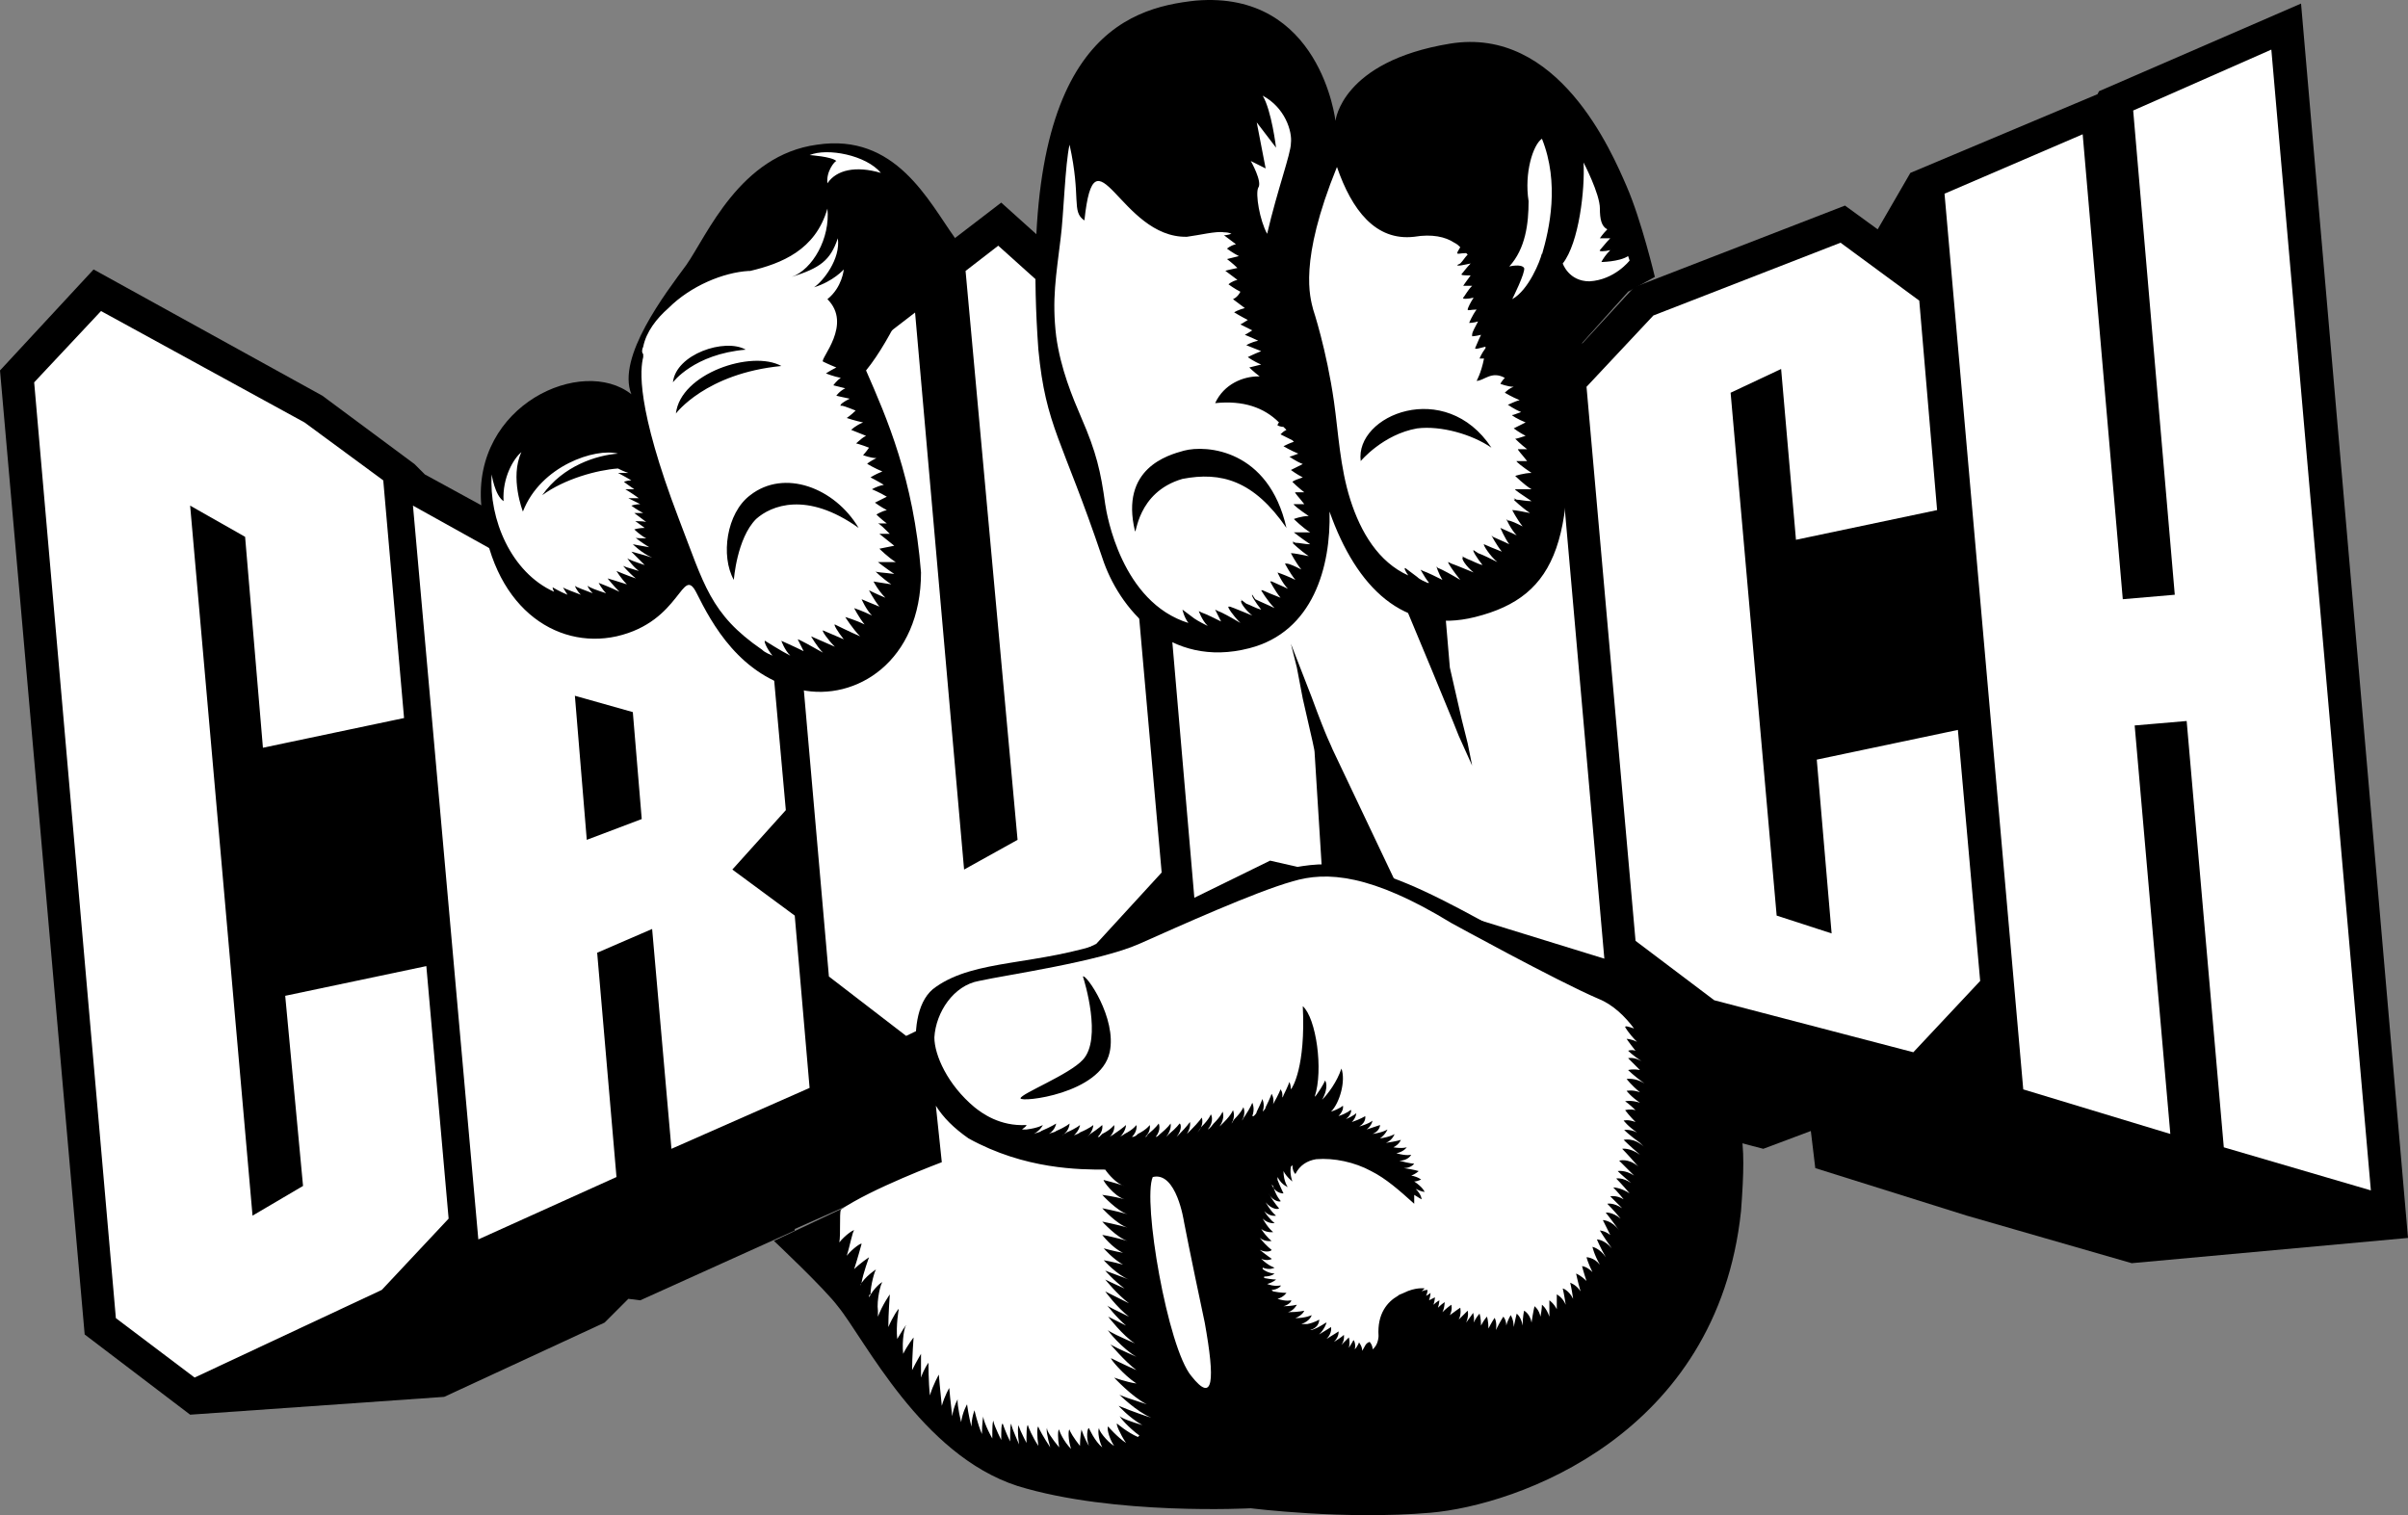 <?xml version="1.0" encoding="UTF-8"?>
<svg id="Layer_1" data-name="Layer 1" xmlns="http://www.w3.org/2000/svg" width="162.1" height="102" viewBox="0 0 162.1 102">
  <rect x="0" y="0" width="162.1" height="102" fill="#808080" stroke="none"/>
  <defs>
    <style>
      .cls-1 {
        fill: #000;
      }

      .cls-1, .cls-2 {
        stroke-width: 0px;
      }

      .cls-2 {
        fill: #fff;
      }
    </style>
  </defs>
  <path class="cls-1" d="M77.3,71.24l-10.9,5.3-3.4-2.6.4,4.4-9.9,4.4v.1l-10.4,4.7-.8-.1-1.6,1.6-10.8,5-17.1,1.2-7.1-5.4L0,24.94l6.3-6.8,15.4,8.5,6.2,4.6.7.7,9.7,5.3,7.8-6.1,4.8,3.6-.7-7.8,12.5-9.6v-.1l4.7-3.6,9.9,8.9.1,1.2,7.8,7,6.4-2.8,1.5,3.7.7-4.6,12.6-5.6.1,1.7,3.5-3.8,14.2-5.5,2.2,1.6,2.2-3.8,12.6-5.3.1-.2L154.9.24l7.2,83.1-18.6,1.7-11.1-3.2-10.2-3.2-.3-2.5-3.2,1.2-11.5-3-2.5-1.8-.6.5-13.4-4.2-.7-1.4-.2,1-4.4-1-5.5,2.7-.3-1.3-2.3,2.4Z"/>
  <path class="cls-2" d="M89,58.74l-3.5-.8-5.1,2.5-2.9-33.7,7.2,6.5,5.7-2.5,6,14.4,1.4,3.4.4,1,.9,2-.3-1.5-.4-1.6-.8-3.5-1.4-16.5,8.3-3.7,3.5,39.8-13.6-4.2-4.7-9.9c-.1-.3-.3-.5-1.4-3.5l-.7-1.8-.7-1.8.4,1.6.4,2.1c.7,3.1.8,3.4.8,3.7,0,0,.5,8,.5,8ZM39.5,56.54l3.7-1.4-.6-7.2-3.9-1.1.8,9.7ZM41.5,79.24l-9.3,4.2-4.4-49.4,10.6,5.9,7.7-6,5.3,3.9,1.5,16.7-3.6,4,4.2,3.1,1,11.6-9.3,4.1-1.3-14.8-3.7,1.6s1.3,15.1,1.3,15.1ZM115.4,67.34l-5.3-4-3.3-37.3,4.5-4.8,12.6-4.9,5.3,3.9,1.2,14.1-9.5,2-1-11.5-3.4,1.6,3.1,35.2,3.7,1.2-1-11.7,9.5-2,1.5,16.9-4.5,4.8-13.4-3.5h0ZM146.1,76.34l-9.9-3-5.3-60.3,9.3-4,2.7,31.3,3.5-.3-2.8-32.6,9.3-4.1,6.7,76.8-9.9-2.9-2.5-28.7-3.5.3,2.4,27.5ZM13.1,92.74l-5.3-4L2.3,25.74l4.5-4.8,13.7,7.5,5.3,3.9,1.4,16-9.5,2-1.2-14.2-3.7-2.1,4.2,47.8,3.4-2-1.2-12.8,9.5-2,1.5,17-4.5,4.8s-12.6,5.9-12.6,5.9ZM61,69.74l-5.2-4-3.3-37.7,9.1-7,3.3,37.5,3.6-2-3.5-38.3,2.2-1.7,7.9,7.1,3.1,35.1-4.4,4.8s-12.8,6.2-12.8,6.2Z"/>
  <path class="cls-1" d="M63.3,78.24l-.3-4.1s-1.2-1.8-1.3-3.1c-.2-1.9.1-3.8,1.3-4.6,2.7-1.9,6.8-1.4,11.7-3.1,4.2-1.4,8.2-4.5,13.5-5.1,5.6-.6,11.4,4.1,19.6,8,3.2,1.6,5.6,2.7,7.6,5.9,1.9,3.2,2.2,4.1,1.8,9.4-1.6,15.1-15.1,19.8-20.9,20.3s-12.1-.3-12.1-.3c0,0-9.2.5-15.7-1.5-6.5-2.1-10.3-9.9-12.1-12.1-.9-1.2-4.3-4.4-4.3-4.4,0,0,11.2-5.3,11.2-5.3ZM80.5.04c8.4-.7,9.4,8.1,9.4,8.1,0,0,.4-4,7.7-5.2,7.3-1.2,10.9,7.3,11.9,9.6s1.9,6.1,1.9,6.1l-1.8,1-4.4,4.9c1.1,11.7-.3,15.6-5.9,17-4.8,1.2-8-2-9.8-7.1.1,3.7-1.1,8.1-5.4,9.2-5.4,1.4-8.8-2.7-9.9-6.1-2.7-8-3.8-8.8-4.3-14C68.4,2.74,75.8.54,80.5.04M64.3,16.04l-2.6,2.7s-1.6,4-3.4,6.2c1.4,3.2,3.2,7.3,3.7,13.6,0,6-4.4,8.7-8.1,7.9-4.1-.9-6-4.5-7-6.5s-1,1.9-5.4,2.9c-4.1.9-8.5-2-9.1-8.8-.6-6.8,6.8-10.1,10.1-7.5-1-2.5,2.3-6.8,3.7-8.7,1.4-2,3.6-7.4,8.8-8.1,5.3-.8,7.5,3.8,9.3,6.3"/>
  <path class="cls-2" d="M85.3,15.74c-.5-.9-.8-2.7-.6-3.1.3-.4-.5-1.8-.5-1.8l1,.5-.6-3.1,1.3,1.7s-.3-2.5-.9-3.5c1.5.8,2,2.4,1.9,3.2,0,.7-.9,3.1-1.6,6.1M103.8,9.34c1.2,3,.5,6.1,0,7.8v-.1c-.1.5-.9,2.5-2,3.1,0,0,.9-1.8.8-2.1-.2-.3-1-.1-1-.1,1.1-1.2,1.3-2.9,1.3-4.4-.3-1.9.3-3.8.9-4.2M96.2,39.24h-.1c-.2-.1-.5-.2-.7-.4l-.8-.6c-.1,0,0,.2.2.5-2-.9-3.2-2.9-3.9-5.1-.7-2.2-.8-4.5-1.1-6.6-.5-3.5-1.4-6.2-1.4-6.2-.2-.8-1-3.2,1.6-9.6,1,2.9,2.6,5,5.2,4.7,1.2-.2,2.1,0,2.7.4.2.1.3.2.4.3-.1.2-.2.3-.2.4s.2,0,.6,0l.1.1c-.2.2-.3.4-.5.6l-.2.1c0,.1.4,0,.9-.1-.3.3-.5.6-.6.7s.2.1.6.1c-.3.4-.5.7-.5.7h.6c-.3.3-.5.7-.6.8-.1.1.3.1.7,0-.2.3-.4.7-.4.8s.2,0,.6,0c-.3.4-.5.9-.5.9,0,0,.3,0,.6-.1-.2.4-.4.7-.4.9v.1s.2,0,.6-.1c-.2.4-.3.7-.4.9,0,.1.3,0,.7-.1v.1c-.3.4-.4.7-.4.7h.3c-.2,1-.5,1.5-.5,1.5.5,0,1-.7,1.9-.2-.2.2-.3.4-.3.4,0,0,.5.2.9.2-.3.1-.5.3-.6.4,0,0,.5.3,1,.5-.4.1-.7.3-.8.3,0,0,.4.3.9.5-.3.1-.5.2-.6.2s.4.3.9.5l-.8.4s.4.3.8.5c-.3.1-.6.2-.7.2,0,0,.4.4.8.7h-.6c-.1,0,.3.4.6.8h-.7c-.1,0,.4.4,1,.8-.5,0-1.1.2-1.1.2,0,0,.6.6,1.1.9h-1.1c-.1,0,.5.4,1.1.8-.4,0-.8-.1-1-.1l-.2-.1.1.1h-.1s.5.5,1.1.9c-.5-.1-1-.2-1.2-.2,0,0,.3.6.7,1.1-.4-.2-.8-.4-1-.4l-.1-.1s.3.7.7,1.1c-.4-.2-.9-.4-1.1-.5,0,0,.3.7.6,1.1-.4-.2-.9-.4-1.1-.5l-.1-.1s.3.6.7,1.1c-.5-.2-1-.4-1.2-.5-.1,0,.4.8.9,1.2-.4-.2-1-.5-1.3-.6l-.3-.2c-.1,0,.2.5.6,1-.4-.1-.7-.3-1-.4l-.4-.2.1.1c-.2,0,.2.6.7,1-.5-.2-1.2-.5-1.5-.6l-.2-.1c-.1,0,.4.7.8,1.2-.5-.3-1.2-.7-1.5-.8l-.1-.1s.1.4.4.9c-.4-.2-1-.5-1.3-.6l-.2-.1c0-.1.2.4.6.9M95.4,28.84c1.6-.2,3.7.4,5,1.3-3.1-4.7-9.2-2.2-8.8.9,0,0,1.5-1.8,3.8-2.2M84.7,25.34c-1,0-2.3.5-2.9,1.8,1.9-.2,3.3.3,4.3,1.3-.1.1-.1.2-.1.2,0,0,.2.1.4.1l.2.2c-.2.1-.3.2-.4.3l.8.4.1.1c-.3.1-.5.2-.7.3,0,0,.5.3,1,.5-.3.1-.5.2-.6.2,0,0,.4.3.9.5l-.8.4s.4.3.8.5c-.3.1-.6.2-.7.3,0,0,.4.4.8.7h-.6c-.1,0,.3.4.6.8h-.7c-.1,0,.4.4,1,.8-.5,0-1,.2-1,.2,0,0,.6.6,1.1.9h-1.1s.5.4,1.1.8c-.4,0-.7-.1-1-.1l-.2-.1.1.1h-.1s.5.5,1.1.9c-.5-.1-1-.2-1.2-.2,0,0,.3.6.7,1.1-.4-.2-.8-.4-1-.4h-.1s.3.6.7,1.1c-.4-.2-.9-.4-1.2-.5,0,0,.3.7.7,1.1-.4-.2-.9-.4-1.1-.5h-.1s.3.6.7,1.1c-.5-.2-1-.4-1.2-.5h-.1s.4.7.9,1.2c-.4-.2-.9-.4-1.3-.6l-.2-.3c-.1,0,.2.5.6,1-.4-.1-.7-.3-1-.4l-.4-.3.1.1c-.2,0,.2.6.7,1-.5-.2-1.2-.5-1.5-.6h-.1c-.1,0,.3.6.8,1.1-.5-.3-1.2-.7-1.5-.8l-.2-.1.4.8c-.4-.2-1-.5-1.3-.6l-.2-.1s.2.6.6,1c-.2-.1-.6-.3-.9-.5l-.8-.6s.1.5.4.9c-4.5-1.4-5.5-7.3-5.6-8-.3-2.2-.6-3.5-1.6-5.8-.6-1.4-1.4-3.3-1.7-5.5-.3-2.5,0-4.1.3-6.6.2-1.5.3-5,.6-6.3.8,3.6.1,4.5,1,5.1.7-6.6,2.4,1.2,6.9,1.1.8-.1,2-.4,2.5-.3.1,0,.3,0,.5.1-.3.1-.5.1-.5.1l.8.6c-.4.1-.6.3-.6.3,0,0,.4.3.8.5l-.8.2s.4.3.7.6c-.5.1-.9.2-.8.2l.8.6c-.4.1-.6.3-.6.3,0,0,.4.3.8.5-.2.4-.5.5-.5.5l.8.6c-.4.1-.8.3-.7.3,0,0,.5.3.9.5-.3.2-.5.3-.5.3l.8.4c-.3.2-.5.3-.5.3,0,0,.5.2.9.4-.5.1-.8.3-.8.3l1,.4c-.5.2-.9.4-.9.4,0,0,.4.3.9.5l-.8.2s.3.3.7.6h-.1ZM76.4,35.74c.1.4.1-2.6,3.2-3.5,2.6-.5,4.8.1,7,3.3-1.2-5.3-5.4-5.6-6.9-5.2-1.1.3-4.3,1.2-3.3,5.4M109.6,17.24l.1.3s-1,1.3-2.7,1.4c-1.4,0-1.8-1.2-1.8-1.2,1.1-1.4,1.5-5,1.4-6.8,0,0,1.1,2.1,1.1,3.1,0,.7.1,1.2.5,1.4-.3.3-.5.6-.5.6h.7c-.3.3-.6.7-.7.8-.1.1.3.1.7,0-.3.3-.5.6-.6.8-.1,0,1.2,0,1.8-.4M59.9,35.94h-.7l1,.8-1,.2s.6.6,1.1.9h-1.2s.5.4,1.1.8c-.7-.1-1.3-.1-1.3-.2,0,0,.5.5,1.1.9-.6-.1-1.3-.2-1.2-.2,0,0,.3.6.8,1.1-.5-.2-1.1-.5-1.1-.5,0,0,.3.6.7,1.1-.5-.2-1.2-.5-1.2-.5,0,0,.3.7.7,1.1-.6-.3-1.2-.5-1.2-.5,0,0,.3.6.7,1.1-.6-.3-1.3-.5-1.3-.5,0,0,.5.8,1,1.3-.7-.3-1.7-.8-1.7-.8-.1,0,.2.5.6,1l-1.4-.6c-.1,0,.3.6.8,1.1-.7-.3-1.6-.7-1.6-.7,0,0,.4.7.8,1.1-.7-.4-1.6-.9-1.7-.9l.4.8c-.6-.3-1.5-.7-1.5-.7,0,0,.2.6.6,1-.6-.3-1.7-1-1.7-1-.1,0,.1.5.5,1-.2-.1-.5-.2-.7-.4-3.5-2.4-3.9-4.4-5.6-8.8-2.9-7.6-2.6-10.1-2.4-10.9v-.2c-.1-.1-.1-.3,0-.5.2-1,.9-1.9,1.7-2.6,1.5-1.5,3.7-2.4,5.4-2.5h.1c2.1-.5,4.4-1.4,5.2-4.2.2,2-1,4.1-2.4,4.6,1.9-.6,2.6-1.1,3.1-2.6.2,1.4-1,2.9-1.6,3.3,1.3-.4,2-1.2,2-1.2,0,0-.1,1.2-1.1,2,1.7,1.7-.5,4-.3,4.2,0,0,.4.2.9.4-.4.2-.7.4-.7.4,0,0,.5.2,1,.3-.3.2-.5.5-.5.5l.8.2c-.4.2-.6.5-.6.5,0,0,.4.1.9.2-.4.2-.7.4-.6.5,0-.1.5.1,1,.3-.3.3-.6.5-.6.5,0,0,.6.2,1.1.3-.5.2-.8.5-.8.5l1,.4c-.4.2-.7.6-.7.5,0,0,.4.1.9.3-.2.3-.4.5-.4.5,0,0,.5.2.9.2-.4.2-.7.4-.6.4,0,0,.5.3,1,.5-.5.2-.8.4-.8.4,0,0,.4.2.9.5-.5.1-.8.3-.8.3,0,0,.5.2,1,.5l-.8.4s.4.3.8.5c-.4.1-.7.3-.7.3,0,0,.3.3.7.6h-.6c.1,0,.5.4.8.7M45.3,25.74s1.4-1.9,4.9-2.2c-1.4-.8-4.7.3-4.9,2.2M49.4,39.04s.2-2.8,1.5-4.1c1-.9,3.4-1.9,6.9.6-1.6-2.7-5-4-7.3-2.2-1.6,1.2-2,4.1-1.1,5.7M45.5,27.84s2-2.7,7.1-3.2c-2-1.1-6.8.5-7.1,3.2M54.5,10.44c1.2-.5,3.8,0,4.8,1.2-1.7-.5-3-.2-3.6.7-.1-.8.5-1.5.6-1.5-.3-.3-1.8-.4-1.8-.4M41.6,31.54c.2.1.4.2.7.3h-.7s.4.2.9.5c-.3,0-.5.1-.5.1,0,0,.4.3.7.5h-.6s.5.3.9.6h-.7l.8.4c-.3,0-.6.1-.6.1,0,0,.4.3.8.5h-.6l.8.6c-.4-.1-.8,0-.8-.1,0,0,.3.2.7.5-.4,0-.7.1-.7.1,0,0,.4.4.8.6-.5,0-.8,0-.8-.1,0,0,.5.4,1,.7-.6-.1-1.1-.2-1.1-.2,0,0,.6.6,1.3.9-.6-.2-1.4-.4-1.4-.4l.9.9c-.6-.2-1.2-.4-1.2-.5,0,0,.3.5.8.9-.6-.2-1.1-.3-1.1-.4,0,0,.4.5.9.9-.6-.2-1.3-.5-1.3-.5,0,0,.3.5.7.9-.6-.2-1.3-.4-1.3-.4,0,0,.4.5.8.9-.6-.3-1.4-.6-1.4-.6,0,0,.2.4.5.7-.6-.2-1.2-.4-1.2-.5-.1,0,.1.3.3.5-.5-.2-1.1-.4-1.2-.5,0,0,.1.3.4.6-.5-.2-1.1-.4-1.2-.5,0,0,.1.2.3.5-.5-.2-1-.5-1-.5,0,0,0,.1.1.3-2.9-1.3-4.4-4.9-4.2-7.9,0,0,.2,1.4.8,1.8-.1-1.6.7-2.9,1.2-3.3-.8,1.7.1,4,.1,4,1.2-3.1,4.9-4.3,6.4-3.9-1.4.1-3.7.8-5.1,2.8,1.5-1.1,3.7-1.7,5.1-1.8M77.6,79.24c1.6-.4,2.1,3,2.1,3,0,0,.4,2.1,1.4,6.8.7,3.9.6,5.5-.9,3.6-1.6-1.9-3.3-11.8-2.6-13.4M68.7,73.94c0,.3,5.4-.3,6-3.1.5-2.3-1.6-5.3-1.8-5.1.1.3,1.3,4.2,0,5.6-.9,1-4.2,2.3-4.2,2.6M91.7,90.94c0-.4-.3-.6-.2-.6,0,0-.1.3-.3.5.1-.4-.1-.7-.1-.6,0,0-.1.2-.3.5.1-.4,0-.7,0-.7l-.5.5c.3-.4.1-.8.2-.7,0,0-.2.2-.7.5.4-.4.3-.8.3-.7,0,0-.3.2-.8.5.4-.4.3-.8.3-.8,0,0-.3.2-.8.5.4-.4.5-.8.5-.8-.1,0-.4.3-1,.5h-.1c.7-.2.6-.8.6-.7,0,0-.3.2-.8.3h-.4c.6-.2.7-.6.7-.6,0,0-.4.2-1.1.2.5-.2.6-.5.6-.5,0,0-.4.1-1.1.1.4-.1.6-.5.6-.5,0,0-.4.1-.9.1.4-.1.6-.4.5-.4,0,0-.3.1-.9-.1.4-.1.6-.4.6-.4,0,0-.4,0-.9-.1l-.1-.1c.4,0,.7-.3.6-.3,0,0-.4.1-.9-.1.4-.1.6-.3.6-.3,0,0-.3,0-.8-.1v-.1c.5,0,.7-.2.7-.2,0,0-.4,0-.8-.3v-.1c.5.2.8,0,.8,0,0,0-.4-.1-.9-.6.4.2.8,0,.7,0,0,0-.3-.2-.8-.6.4.2.8.1.8,0,0,0-.3-.2-.8-.8.4.3.8.2.8.2,0,0-.3-.2-.7-.8.4.3.9.2.8.2,0,0-.3-.2-.7-.9.4.4.9.3.8.3,0,0-.3-.2-.7-.8.4.4.8.3.8.3,0,0-.3-.2-.7-.9.4.5.9.5.9.4,0,0-.3-.3-.7-1,.3.6.9.6.8.5,0,0-.3-.3-.5-1l-.1-.1c.3.7.9.6.8.6,0,0-.2-.4-.4-.9v-.2c.3.6.8.7.7.7,0,0-.3-.4-.3-1.1.2.4.6.7.6.7,0,0-.2-.5-.1-1l.1-.1c0,.3.1.5.2.6.3-.6.8-.9,1.4-1,1.2-.1,2.6.2,3.7.8,1,.5,1.9,1.3,2.9,2.2v-.6c.3.2.5.3.5.3,0,0,0-.3-.4-.7.4.2.6.2.6.2,0,0-.1-.3-.7-.7.3,0,.5-.2.5-.1,0,0-.2-.2-.7-.3.3-.1.5-.3.5-.3,0,0-.3-.1-1-.2.5,0,.7-.3.7-.3,0,0-.3,0-1-.2.6,0,.8-.4.8-.4,0,0-.3.1-1-.1.5-.1.7-.4.7-.4,0,0-.3.1-.9,0,.4-.2.5-.5.5-.5,0,0-.3.1-1,.2.5-.2.6-.7.6-.6,0,0-.3.2-1,.3.4-.3.5-.6.5-.6,0,0-.3.2-1,.3.5-.2.5-.6.5-.6l-.9.3c.4-.3.4-.7.4-.6,0,0-.2.2-.9.4.5-.3.4-.7.4-.7,0,0-.3.2-.9.4.3-.3.3-.6.3-.6,0,0-.2.2-.7.4.4-.3.4-.7.3-.6,0,0-.2.2-.8.4.4-.4.3-.7.3-.7,0,0-.2.2-.8.4.6-.6,1-2.1.7-2.9-.3.9-.9,1.7-1.3,2.1.5-.9.2-1.3.2-1.3,0,0-.1.3-.6,1l-.1.1c.6-1.8.1-5.3-.8-6.1.2,4.1-.7,5.5-.8,5.6,0-.3-.1-.5-.1-.5,0,0-.1.3-.4.9,0,.1-.1.1-.1.2.1-.4-.1-.6-.1-.6,0,0-.1.3-.5,1,.1-.4-.1-.7-.1-.7,0,0-.1.3-.4.9,0,.1-.1.2-.2.3.2-.6-.1-.9,0-.9,0,0-.1.3-.4.9,0,.1-.1.2-.2.3h-.1c.2-.5,0-.9,0-.9,0,0-.1.3-.5.9-.1.1-.1.2-.2.3.3-.5.1-.9.1-.9,0,0-.1.3-.6.8-.1.1-.1.2-.2.3.3-.5.1-.9.1-.9,0,0-.1.3-.6.8l-.3.3c.4-.6.2-1,.2-1,0,0-.1.3-.6.8-.1.1-.2.3-.4.4.5-.6.2-1.1.2-1,0,0-.1.3-.6.8-.1.1-.2.3-.3.4.5-.5.3-1,.3-1,0,0-.2.3-.7.8l-.3.3c.3-.5.2-.8.2-.8,0,0-.2.3-.7.8l-.2.2c.4-.5.3-.9.2-.9,0,0-.2.3-.7.7l-.2.2c.4-.5.3-.9.3-.9,0,0-.2.3-.7.7-.1.1-.2.2-.3.2.4-.5.2-.9.2-.9,0,0-.2.3-.7.7-.1.1-.1.2-.2.2.4-.4.3-.8.3-.8,0,0-.2.3-.8.6-.1.1-.2.2-.4.2.4-.4.3-.8.3-.8,0,0-.2.3-.8.6-.1.1-.2.1-.3.2.4-.4.4-.8.4-.8,0,0-.2.2-.8.6-.1.1-.2.1-.3.2.4-.4.3-.8.3-.8,0,0-.2.3-.8.6l-.2.2h-.1c.4-.4.3-.8.3-.8,0,0-.2.2-.8.6l-.2.2c.4-.4.4-.8.4-.8,0,0-.2.2-.9.5-.1.1-.2.1-.4.2.4-.4.4-.7.4-.7,0,0-.2.2-.9.5-.1.1-.2.1-.3.2.5-.3.5-.8.5-.8,0,0-.2.2-.9.5-.1.1-.3.1-.5.2.5-.3.5-.8.5-.7,0,0-.3.2-1,.5-.1.1-.3.1-.5.2.5-.3.6-.6.6-.6,0,0-.3.2-1.1.3h-.3c.1-.1.3-.2.3-.3-1.8.1-3-.8-3.5-1.2-1.8-1.5-2.7-3.5-2.7-4.7.1-1.7,1.3-3.5,3-3.8,1.8-.4,8.1-1.3,10.8-2.5,2.7-1.2,7.8-3.5,10.3-4.2,2.3-.7,5.3-.5,10.7,2.8,0,0,7.1,3.9,9.9,5.1,1,.4,1.8,1.2,2.4,2-.3-.1-.6-.2-.6-.1,0,0,.2.4.8,1-.4-.2-.7-.2-.7-.2,0,0,.2.3.6.8-.3-.1-.5,0-.5,0,0,0,.3.3.9.7-.5-.3-.9-.2-.9-.2l.8.8c-.5-.1-.8,0-.8,0,0,0,.4.4,1.1.9-.6-.4-1.2-.3-1.2-.3,0,0,.3.4.9.9-.5-.2-.9-.1-.9-.1,0,0,.3.4.9.8-.6-.2-1-.1-1-.1,0,0,.3.2.7.6-.4-.1-.7,0-.7,0,0,0,.3.4.7.8-.5-.2-.8-.1-.8-.1,0,0,.3.4.9.8-.6-.3-1-.1-.9-.2,0,0,.4.4,1.1.9l.3.3c-.7-.7-1.4-.5-1.4-.5,0,0,.4.4,1.1,1-.7-.5-1.2-.4-1.2-.4,0,0,.4.4,1,1.1l.1.1c-.7-.6-1.3-.4-1.3-.4l1,1c-.6-.4-1.1-.3-1.1-.3,0,0,.3.3.9.8-.6-.4-1-.3-1-.3,0,0,.4.4.9,1-.6-.4-1.1-.4-1.1-.4,0,0,.3.3.7.8-.5-.3-.9-.2-.9-.2l.8.8c-.6-.4-1-.3-1-.3,0,0,.4.4.9,1-.6-.5-1.1-.4-1-.4,0,0,.4.5.9,1.2-.5-.7-1.1-.7-1.1-.7l.5,1c-.4-.3-.7-.3-.7-.3,0,0,.3.5.8,1.2-.5-.6-1-.6-1-.6,0,0,.2.5.6,1.2-.4-.6-.9-.7-.9-.7,0,0,.1.5.5,1.2-.4-.5-.9-.5-.9-.5,0,0,.1.4.4,1-.4-.4-.7-.4-.7-.4,0,0,.1.4.3,1-.4-.4-.7-.5-.7-.5,0,0,.1.5.3,1.2-.3-.5-.8-.6-.7-.6,0,0,.1.4.2,1.1-.3-.6-.7-.7-.7-.7,0,0,.1.4.2,1.1-.2-.5-.6-.7-.6-.7v1c-.2-.4-.5-.6-.5-.6v1.1c-.2-.6-.5-.8-.5-.8,0,0,0,.3-.1.8-.1-.5-.4-.7-.4-.7,0,0-.1.4-.2,1.1-.1-.6-.5-.8-.5-.8,0,0-.1.4-.1,1-.1-.6-.4-.8-.4-.8,0,0-.1.4-.2.9,0-.5-.2-.8-.2-.8,0,0-.2.3-.3.7,0-.4-.2-.6-.2-.6,0,0-.2.3-.5.9.1-.5-.1-.9-.1-.8,0,0-.2.3-.4.7,0-.5-.1-.8-.1-.8,0,0-.2.2-.4.6,0-.5-.1-.8-.1-.8,0,0-.2.2-.4.6.1-.4-.1-.7,0-.7,0,0-.2.3-.5.7.2-.5.1-.8.1-.8l-.6.6c.2-.4.1-.8.1-.8,0,0-.3.2-.7.5.2-.4.1-.7.1-.7,0,0-.3.2-.6.5.2-.4.1-.7.2-.7,0,0-.2.1-.5.4.1-.3.1-.6.1-.5,0,0-.2.1-.4.3.1-.3.1-.6.1-.5l-.4.2c.1-.3.1-.5.1-.5,0,0-.1.1-.3.2.1-.2.1-.4.1-.4,0,0-.2,0-.4.1l.2-.2s-.6-.1-1.4.3c-.2.1-.3.1-.4.2-.7.4-1.4,1.2-1.3,2.7,0,0,0,.6-.4.9,0-.3-.2-.5-.2-.5-.3.1-.3.3-.5.6M63,74.44c.5.8,1.2,1.5,2.2,2.2,3.8,2.1,7.5,2.1,9.2,2.1.2.3.8,1,1.3,1.1-.6-.2-1.4-.4-1.4-.4-.1,0,.7,1.1,1.4,1.3-.7-.2-1.5-.3-1.5-.3,0,0,1,1.1,1.7,1.3-.7-.2-1.7-.4-1.7-.4,0,0,1,1.1,1.7,1.3-.7-.2-1.7-.4-1.7-.4,0,0,1,1.1,1.7,1.3-.7-.2-1.6-.4-1.7-.4,0,0,.7.9,1.4,1.2-.6-.1-1.3-.3-1.3-.3,0,0,.6.7,1.3,1.1-.7-.2-1.3-.3-1.3-.3,0,0,.9,1,1.7,1.3l-1.6-.6s.6.7,1.3,1.2c-.7-.3-1.3-.6-1.3-.6,0,0,.8,1,1.6,1.6l-1.6-.8s.8,1.1,1.6,1.7c-.8-.4-1.5-.7-1.5-.8,0,0,.6.8,1.3,1.4l-1.2-.6s1,1.3,1.8,1.8c-.9-.4-1.8-.8-1.8-.9-.1,0,1,1.3,1.9,1.8-.9-.4-1.8-.8-1.8-.9,0,0,1,1.2,1.8,1.8-.9-.4-1.7-.8-1.7-.8-.1,0,.8,1.1,1.7,1.7-.7-.1-1.5-.4-1.5-.4,0,0,1.2,1.3,2.2,1.8-.9-.3-1.9-.6-1.9-.7,0,0,1.2,1.2,2.2,1.6-1-.3-2.2-.8-2.2-.8,0,0,.7.8,1.6,1.3-.7-.2-1.5-.5-1.5-.6-.1,0,.6.8,1.3,1.3l-.1.1c-.7-.3-1.4-.9-1.4-.9-.1,0,.2.7.6,1.3-.6-.4-1.2-1.1-1.2-1.1-.1,0,0,.7.4,1.3-.5-.3-1.1-1.1-1-1.2-.1,0-.1.7.2,1.3-.5-.4-.9-1.3-.9-1.3-.1,0-.2.6,0,1.2-.3-.5-.5-1.1-.5-1.1,0,0-.1.5-.1,1.1-.4-.5-.7-1-.7-1.1-.1,0-.1.7.1,1.3-.5-.5-.8-1.2-.8-1.3-.1,0-.1.6,0,1.2-.5-.6-.9-1.2-.8-1.3-.1,0,0,.6.2,1.3-.4-.6-.8-1.3-.8-1.4-.1,0-.1.6,0,1.3-.4-.6-.7-1.3-.7-1.4-.1,0-.1.6-.1,1.2-.3-.6-.6-1.2-.5-1.2-.1,0-.1.6,0,1.3-.3-.7-.6-1.4-.5-1.4-.1,0-.1.5-.1,1.2-.3-.6-.5-1.2-.5-1.2-.1,0-.1.5-.1,1.1-.3-.6-.6-1.3-.5-1.3-.1,0-.1.5-.1,1.2-.4-.7-.7-1.5-.6-1.6,0,0-.1.6-.1,1.3-.3-.7-.5-1.6-.5-1.6,0,0-.2.5-.2,1.1-.2-.7-.3-1.5-.3-1.5,0,0-.3.5-.4,1.2-.2-.8-.3-1.6-.2-1.6,0,0-.3.5-.4,1.2-.1-.8-.2-1.9-.2-1.9,0,0-.3.5-.5,1.2-.1-.9-.2-2.1-.2-2.1,0,0-.4.7-.6,1.4-.1-.9-.1-2.2-.1-2.2,0,0-.3.4-.5,1v-1.6s-.3.5-.6,1.1c0-.9.1-2.2.1-2.2,0,0-.4.5-.7,1.1-.1-.9.1-1.9.2-1.9,0-.1-.3.4-.6.9-.1-.9.1-2,.1-2,0-.1-.4.5-.7,1.2,0-.9.1-2.2.1-2.2,0,0-.5.7-.8,1.5v-.4c-.1-.7.2-1.9.3-1.9,0-.1-.6.4-.9,1,0-.1,0-.2.1-.2,0-.6.3-1.7.4-1.7,0,0-.8.5-1.1,1.1,0-.1.1-.1.1-.2.1-.6.5-1.7.5-1.7,0,0-.6.4-1,.8.2-.6.5-1.7.5-1.7,0-.1-.6.3-1,.8.2-.6.4-1.7.5-1.7,0-.1-.6.3-1,.8.1-.5,0-1.9.1-2.2,2-1.4,6.8-3.2,6.8-3.2l-.4-3.8h0Z"/>
</svg>